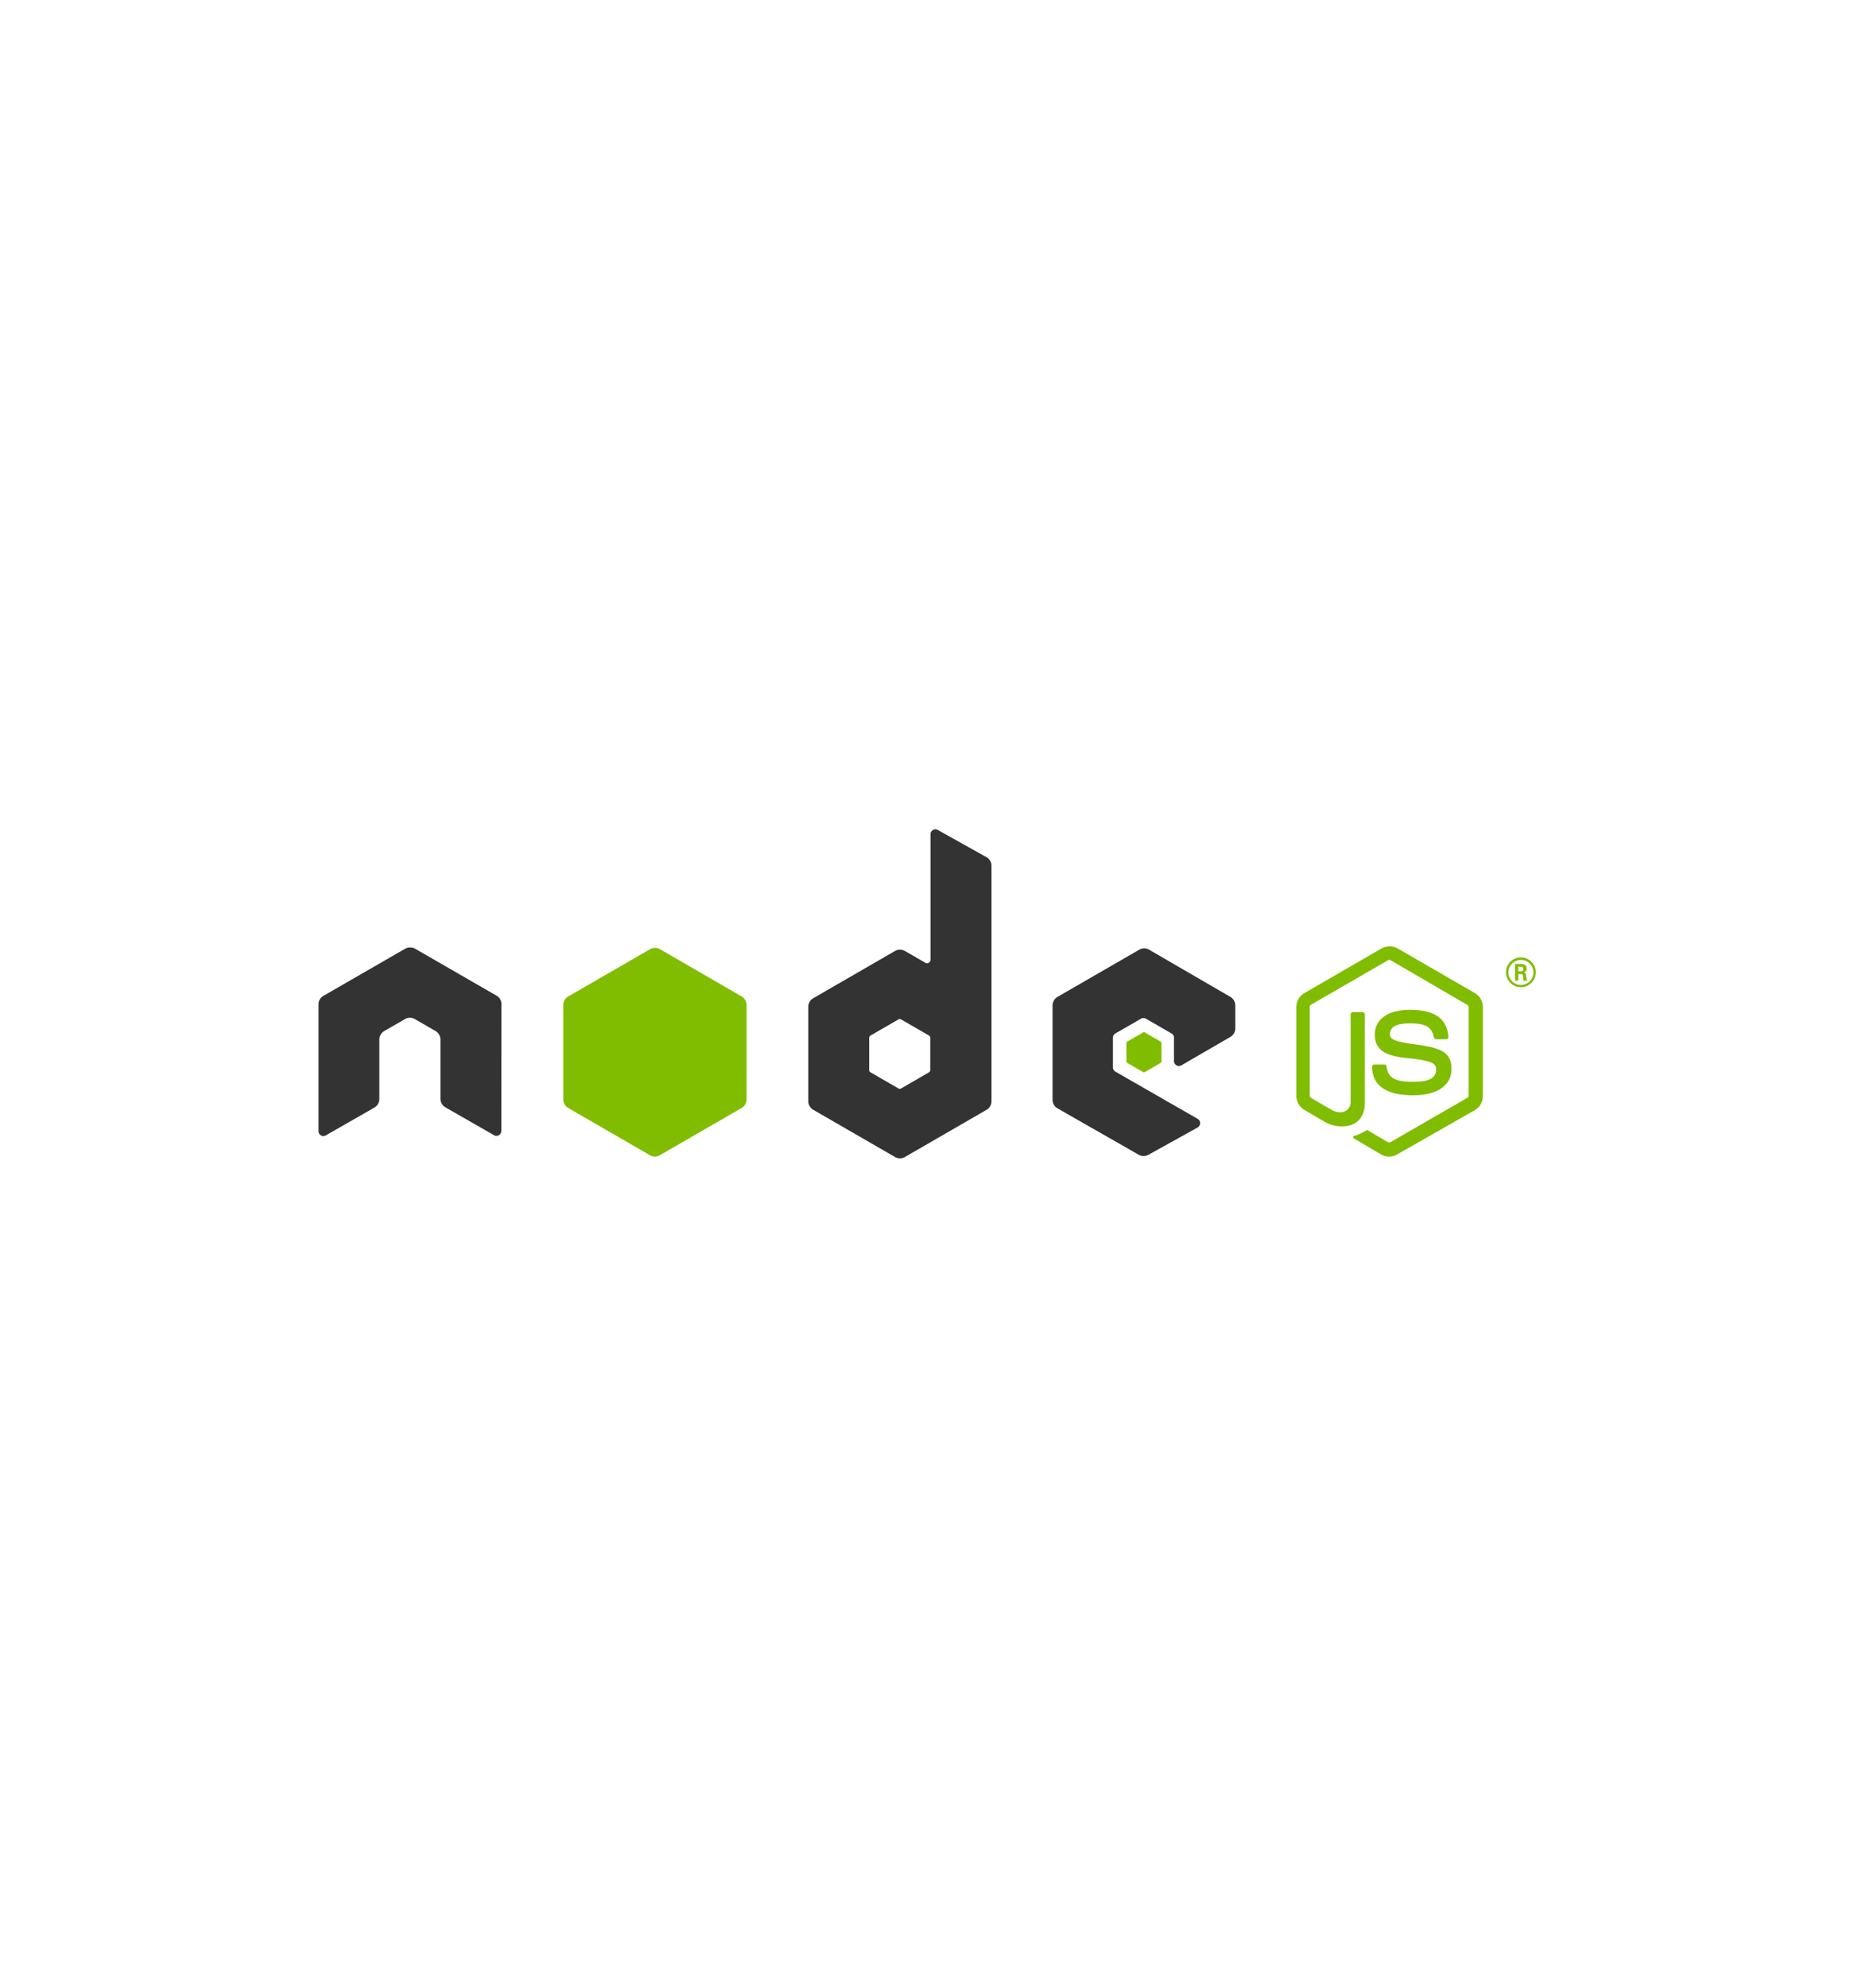 <svg id="Layer_1" data-name="Layer 1" xmlns="http://www.w3.org/2000/svg" viewBox="0 0 280 300"><defs><style>.cls-1{fill:#333;}.cls-1,.cls-2{fill-rule:evenodd;}.cls-2,.cls-3{fill:#80bd01;}</style></defs><title>node js logo</title><path class="cls-1" d="M75.73,151.56a1.46,1.46,0,0,0-.75-1.29l-12.34-7.11A1.48,1.48,0,0,0,62,143h-.13a1.51,1.51,0,0,0-.68.19l-12.34,7.11a1.48,1.48,0,0,0-.75,1.29l0,19.13a.74.74,0,0,0,.37.64.7.7,0,0,0,.74,0l7.34-4.2a1.49,1.49,0,0,0,.74-1.29V156.9a1.5,1.5,0,0,1,.75-1.29l3.12-1.8a1.49,1.49,0,0,1,1.49,0l3.12,1.8a1.5,1.5,0,0,1,.75,1.29v8.94a1.48,1.48,0,0,0,.75,1.29l7.33,4.2a.7.7,0,0,0,.74,0,.74.74,0,0,0,.37-.64Z"/><path class="cls-1" d="M141.64,125.27a.74.74,0,0,0-1.11.65v18.94a.51.51,0,0,1-.26.45.49.49,0,0,1-.52,0l-3.09-1.78a1.52,1.52,0,0,0-1.49,0l-12.35,7.13a1.49,1.49,0,0,0-.75,1.29V166.2a1.51,1.51,0,0,0,.75,1.3l12.35,7.13a1.52,1.52,0,0,0,1.49,0L149,167.5a1.5,1.5,0,0,0,.74-1.3V130.67a1.48,1.48,0,0,0-.76-1.3Zm-1.15,36.25a.37.37,0,0,1-.18.32l-4.24,2.45a.4.4,0,0,1-.37,0l-4.24-2.45a.36.36,0,0,1-.19-.32v-4.89a.37.37,0,0,1,.19-.33l4.24-2.45a.4.4,0,0,1,.37,0l4.24,2.45a.39.39,0,0,1,.18.33Z"/><path class="cls-1" d="M185.82,156.5a1.49,1.49,0,0,0,.74-1.29v-3.46a1.49,1.49,0,0,0-.74-1.29l-12.27-7.12a1.49,1.49,0,0,0-1.5,0l-12.34,7.12a1.51,1.51,0,0,0-.75,1.3V166a1.48,1.48,0,0,0,.76,1.29l12.26,7a1.51,1.51,0,0,0,1.47,0l7.42-4.12a.75.75,0,0,0,.38-.65.74.74,0,0,0-.37-.65l-12.43-7.13a.74.74,0,0,1-.37-.65v-4.46a.74.74,0,0,1,.37-.65l3.87-2.23a.75.75,0,0,1,.74,0l3.87,2.23a.74.74,0,0,1,.37.65v3.51a.76.76,0,0,0,.38.65.73.73,0,0,0,.74,0Z"/><path class="cls-2" d="M98.18,143.26a1.52,1.52,0,0,1,1.49,0L112,150.39a1.49,1.49,0,0,1,.75,1.29v14.26a1.49,1.49,0,0,1-.75,1.29l-12.35,7.13a1.47,1.47,0,0,1-1.49,0l-12.34-7.13a1.49,1.49,0,0,1-.75-1.29V151.68a1.49,1.49,0,0,1,.75-1.29Z"/><path class="cls-3" d="M209.79,174.57a2.4,2.4,0,0,1-1.22-.33l-3.89-2.3c-.58-.32-.29-.44-.1-.51a7.67,7.67,0,0,0,1.75-.8.3.3,0,0,1,.29,0l3,1.77a.38.38,0,0,0,.36,0l11.64-6.72a.37.37,0,0,0,.18-.32V152a.37.37,0,0,0-.18-.32L210,144.92a.38.38,0,0,0-.36,0L198,151.64a.38.38,0,0,0-.19.32v13.43a.39.39,0,0,0,.19.32l3.19,1.84c1.73.86,2.79-.16,2.79-1.18V153.1a.34.34,0,0,1,.34-.33h1.47a.34.34,0,0,1,.34.33v13.27c0,2.31-1.26,3.63-3.45,3.63a5,5,0,0,1-2.68-.72l-3-1.76a2.45,2.45,0,0,1-1.22-2.13V152a2.44,2.44,0,0,1,1.22-2.12l11.64-6.73a2.54,2.54,0,0,1,2.45,0l11.64,6.73a2.46,2.46,0,0,1,1.22,2.12v13.43a2.47,2.47,0,0,1-1.22,2.13L211,174.24A2.44,2.44,0,0,1,209.79,174.57Z"/><path class="cls-3" d="M213.39,165.31c-5.1,0-6.17-2.34-6.17-4.3a.34.34,0,0,1,.34-.34h1.51a.35.35,0,0,1,.33.29c.23,1.53.91,2.31,4,2.31,2.45,0,3.49-.56,3.49-1.86,0-.75-.29-1.31-4.1-1.68-3.19-.32-5.16-1-5.16-3.57,0-2.35,2-3.75,5.3-3.75,3.73,0,5.58,1.3,5.81,4.07a.35.35,0,0,1-.09.26.33.33,0,0,1-.25.11h-1.51a.33.33,0,0,1-.32-.26c-.37-1.62-1.25-2.13-3.64-2.13-2.68,0-3,.93-3,1.63s.37,1.09,4,1.57,5.28,1.15,5.28,3.66S217.08,165.31,213.39,165.31Z"/><path class="cls-2" d="M172.62,155.83a.3.3,0,0,1,.29,0l2.36,1.37a.28.28,0,0,1,.15.24v2.74a.29.29,0,0,1-.15.25l-2.36,1.37a.3.3,0,0,1-.29,0l-2.37-1.37a.29.29,0,0,1-.14-.25v-2.74a.27.27,0,0,1,.14-.24Z"/><path class="cls-3" d="M231.94,146.75a2.25,2.25,0,1,1-2.25-2.25A2.25,2.25,0,0,1,231.94,146.75Zm-4.13,0a1.89,1.89,0,1,0,1.88-1.87A1.89,1.89,0,0,0,227.81,146.74Zm1-1.25h.87c.3,0,.88,0,.88.67a.57.57,0,0,1-.48.61c.35,0,.37.25.42.57a2.41,2.41,0,0,0,.13.67h-.54c0-.12-.09-.76-.09-.8s-.08-.21-.26-.21h-.44v1h-.49Zm.48,1.1h.39a.33.33,0,0,0,.38-.35c0-.35-.24-.35-.37-.35h-.4Z"/></svg>